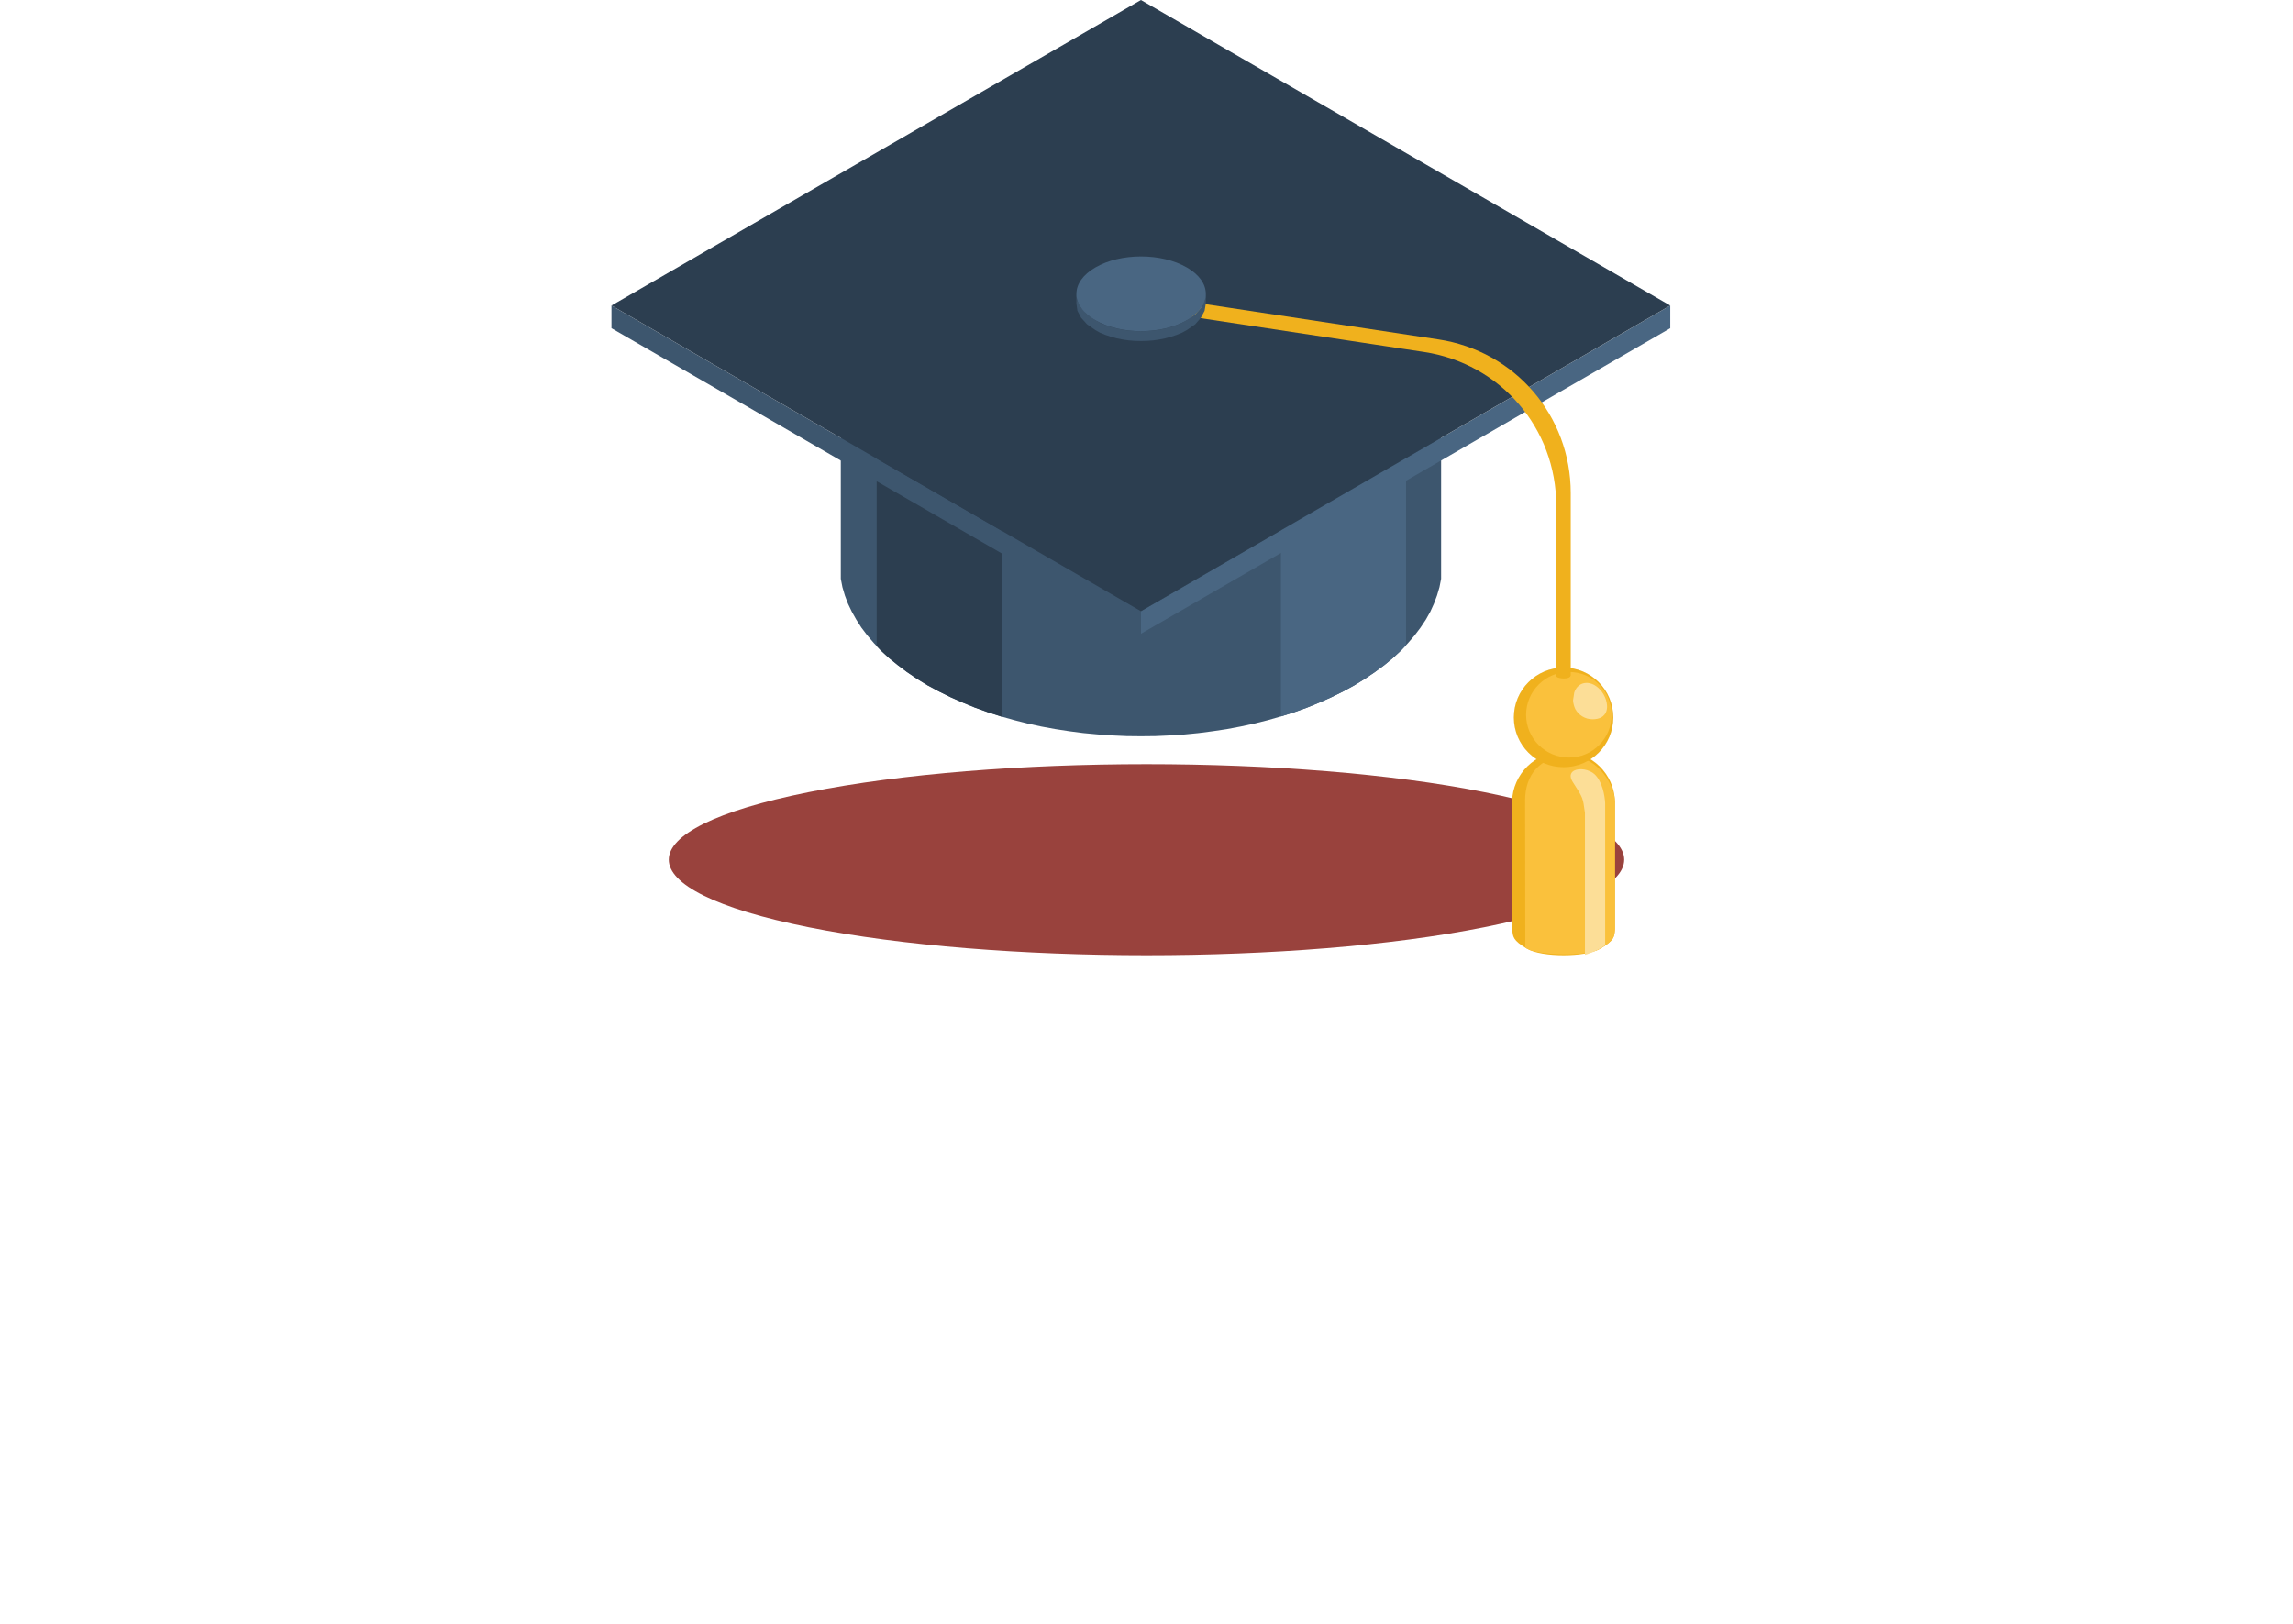 <?xml version="1.0" encoding="UTF-8"?> <svg xmlns="http://www.w3.org/2000/svg" width="120" height="85" viewBox="0 0 120 85" fill="none"> <g filter="url(#filter0_f)"> <path fill-rule="evenodd" clip-rule="evenodd" d="M77.673 41.465C87.442 43.416 87.442 46.583 77.673 48.536C67.921 50.488 52.09 50.488 42.32 48.536C32.56 46.583 32.56 43.416 42.32 41.465C52.09 39.512 67.921 39.512 77.673 41.465Z" fill="#99423D"></path> </g> <path fill-rule="evenodd" clip-rule="evenodd" d="M81.831 40.158C83.262 40.158 84.427 38.994 84.427 37.554C84.427 36.115 83.262 34.947 81.831 34.947C80.389 34.947 79.225 36.115 79.225 37.554C79.225 38.994 80.389 40.158 81.831 40.158Z" fill="#E6EAEB"></path> <path fill-rule="evenodd" clip-rule="evenodd" d="M83.817 36.21C83.315 35.547 82.578 35.626 82.375 36.248C82.845 35.96 83.582 36.173 83.828 36.436C84.084 36.703 84.009 36.665 84.073 36.799C84.041 36.594 83.945 36.385 83.817 36.21ZM82.375 36.26C82.364 36.269 82.364 36.282 82.353 36.289C82.364 36.282 82.364 36.269 82.375 36.26ZM83.956 37.403V37.408V37.403ZM84.084 36.861C84.084 36.84 84.073 36.828 84.073 36.812C84.073 36.828 84.084 36.84 84.084 36.861Z" fill="white"></path> <path fill-rule="evenodd" clip-rule="evenodd" d="M83.884 38.581C84.375 37.947 84.365 36.988 83.841 36.436C83.329 35.894 82.495 35.961 81.993 36.599C81.502 37.233 81.513 38.194 82.036 38.739C82.559 39.291 83.382 39.216 83.884 38.581Z" fill="#2980B9"></path> <path fill-rule="evenodd" clip-rule="evenodd" d="M83.674 38.376C84.08 37.867 84.058 37.112 83.642 36.678C83.236 36.243 82.584 36.298 82.189 36.807C81.794 37.307 81.805 38.067 82.221 38.502C82.627 38.935 83.278 38.877 83.674 38.376Z" fill="#2192FC"></path> <path fill-rule="evenodd" clip-rule="evenodd" d="M83.404 38.089C83.649 37.767 83.639 37.283 83.382 37.008C83.126 36.737 82.71 36.774 82.453 37.091C82.207 37.408 82.218 37.892 82.475 38.168C82.742 38.444 83.158 38.41 83.404 38.089Z" fill="#2C3E50"></path> <path fill-rule="evenodd" clip-rule="evenodd" d="M82.804 38.526C82.858 38.456 82.858 38.343 82.793 38.281C82.729 38.218 82.633 38.226 82.58 38.297C82.526 38.373 82.526 38.481 82.591 38.544C82.644 38.605 82.74 38.597 82.804 38.526Z" fill="#E6EAEB"></path> <path fill-rule="evenodd" clip-rule="evenodd" d="M82.386 36.248C82.344 36.361 82.322 36.49 82.322 36.632V36.661C82.718 36.294 83.38 36.39 83.647 36.678C83.935 36.97 83.946 37.132 83.967 37.408C84.096 37.25 84.128 37.029 84.085 36.799C84.021 36.665 84.096 36.703 83.839 36.436C83.594 36.173 82.856 35.96 82.386 36.248ZM82.44 37.116L82.461 37.095L82.44 37.116Z" fill="#5298C7"></path> <path fill-rule="evenodd" clip-rule="evenodd" d="M82.322 36.661C82.333 36.824 82.376 36.978 82.44 37.116C82.451 37.103 82.333 37.254 82.461 37.091C82.59 36.928 83.188 36.795 83.391 37.007C83.593 37.228 83.604 37.399 83.593 37.625C83.764 37.592 83.882 37.513 83.967 37.408C83.946 37.132 83.935 36.97 83.647 36.678C83.38 36.39 82.718 36.294 82.322 36.661Z" fill="#61B1E6"></path> <path fill-rule="evenodd" clip-rule="evenodd" d="M82.439 37.116C82.621 37.438 82.952 37.65 83.347 37.65C83.433 37.65 83.518 37.642 83.593 37.624C83.603 37.399 83.593 37.228 83.39 37.007C83.187 36.794 82.589 36.928 82.461 37.09C82.333 37.254 82.45 37.103 82.439 37.116Z" fill="#41576E"></path> <path fill-rule="evenodd" clip-rule="evenodd" d="M83.79 37.079C83.823 36.928 83.726 36.766 83.587 36.724C83.448 36.682 83.32 36.77 83.299 36.919C83.267 37.074 83.363 37.232 83.502 37.274C83.641 37.316 83.769 37.228 83.79 37.079Z" fill="#E6EAEB"></path> <path fill-rule="evenodd" clip-rule="evenodd" d="M84.514 41.965C84.482 40.51 83.285 39.341 81.822 39.341C80.358 39.341 79.162 40.51 79.13 41.965L79.141 48.646C79.173 49.017 79.151 49.222 79.931 49.668C80.689 50.111 82.965 50.111 83.723 49.668C84.503 49.222 84.482 49.017 84.514 48.646V41.965Z" fill="#F0B11D"></path> <path fill-rule="evenodd" clip-rule="evenodd" d="M79.13 41.965L79.141 46.717L79.13 41.965ZM84.514 41.965C84.514 41.201 83.713 39.59 82.132 39.578C80.551 39.562 79.814 40.613 79.814 41.886C79.814 43.801 79.824 47.689 79.824 49.6C79.856 49.626 79.376 49.351 79.931 49.668C80.465 49.981 82.965 50.11 83.723 49.668C84.503 49.221 84.482 49.016 84.514 48.645V41.965Z" fill="#FAC13C"></path> <path fill-rule="evenodd" clip-rule="evenodd" d="M84.002 49.475C83.917 49.542 83.885 49.567 83.714 49.667C83.554 49.759 83.223 49.901 82.945 49.98C82.945 48.157 82.945 44.364 82.945 42.545C82.827 41.735 82.87 41.81 82.293 40.909C82.133 40.642 82.186 40.454 82.357 40.35C82.667 40.174 83.18 40.288 83.436 40.516C83.853 40.892 83.981 41.639 84.002 42.031C84.002 43.85 84.002 47.648 84.002 49.475Z" fill="#FCDE97"></path> <path fill-rule="evenodd" clip-rule="evenodd" d="M81.831 40.158C83.262 40.158 84.427 38.994 84.427 37.554C84.427 36.115 83.262 34.947 81.831 34.947C80.389 34.947 79.225 36.115 79.225 37.554C79.225 38.994 80.389 40.158 81.831 40.158Z" fill="#F0B11D"></path> <path fill-rule="evenodd" clip-rule="evenodd" d="M82.109 39.653C83.349 39.653 84.342 38.651 84.342 37.416C84.342 36.181 83.349 35.175 82.109 35.175C80.87 35.175 79.866 36.181 79.866 37.416C79.866 38.651 80.87 39.653 82.109 39.653Z" fill="#FAC13C"></path> <path fill-rule="evenodd" clip-rule="evenodd" d="M82.386 36.248C82.589 35.626 83.326 35.547 83.829 36.21C83.957 36.385 84.053 36.594 84.085 36.799C84.128 37.029 84.096 37.25 83.967 37.408C83.882 37.512 83.764 37.591 83.593 37.624C83.519 37.642 83.433 37.65 83.348 37.65C82.953 37.65 82.621 37.438 82.44 37.116C82.376 36.978 82.333 36.823 82.322 36.661L82.386 36.248Z" fill="#FCDE97"></path> <path fill-rule="evenodd" clip-rule="evenodd" d="M44.002 16.769V30.297L44.087 30.735L44.215 31.169L44.376 31.595L44.579 32.02L44.814 32.438L45.081 32.854L45.391 33.263L45.732 33.66L46.106 34.056L46.523 34.441L46.982 34.812L47.463 35.174L47.986 35.529L48.542 35.872L49.14 36.193L49.749 36.494L50.379 36.773L51.02 37.036L51.693 37.278L52.366 37.495L53.06 37.691L53.765 37.871L54.492 38.029L55.218 38.162L55.955 38.276L56.692 38.372L57.44 38.442L58.198 38.496L58.957 38.53L59.705 38.538L60.463 38.53L61.221 38.496L61.98 38.446L62.728 38.372L63.465 38.276L64.202 38.166L64.928 38.029L65.654 37.871L66.359 37.695L67.054 37.495L67.737 37.278L68.4 37.039L69.041 36.777L69.671 36.498L70.29 36.193L70.878 35.872L71.433 35.529L71.957 35.174L72.448 34.812L72.897 34.441L73.313 34.056L73.687 33.66L74.029 33.263L74.339 32.854L74.617 32.438L74.852 32.02L75.044 31.595L75.204 31.169L75.332 30.735L75.418 30.297V16.769L75.332 17.203L75.204 17.637L75.044 18.067L74.852 18.492L74.617 18.91L74.339 19.323L74.029 19.731L73.687 20.132L73.313 20.528L72.897 20.913L72.448 21.284L71.957 21.647L71.433 22.001L70.878 22.34L70.29 22.665L69.671 22.97L69.041 23.249L68.4 23.508L67.737 23.75L67.054 23.967L66.359 24.168L65.654 24.343L64.928 24.501L64.202 24.634L63.465 24.748L62.728 24.843L61.98 24.919L61.221 24.969L60.463 25.002L59.705 25.011L58.957 25.002L58.198 24.969L57.44 24.914L56.692 24.843L55.955 24.748L55.218 24.634L54.492 24.501L53.765 24.343L53.06 24.163L52.366 23.967L51.693 23.75L51.02 23.508L50.379 23.245L49.749 22.966L49.14 22.665L48.542 22.34L47.986 22.001L47.463 21.647L46.982 21.284L46.523 20.913L46.106 20.528L45.732 20.132L45.391 19.731L45.081 19.323L44.814 18.914L44.579 18.492L44.376 18.067L44.215 17.637L44.087 17.203L44.002 16.769Z" fill="#3D566E"></path> <path fill-rule="evenodd" clip-rule="evenodd" d="M45.879 33.82L46.103 34.057L46.52 34.442L46.979 34.814L47.46 35.176L47.983 35.53L48.539 35.873L49.137 36.194L49.746 36.495L50.376 36.774L51.017 37.038L51.69 37.279L52.363 37.496L52.427 37.517V23.985L52.363 23.968L51.69 23.751L51.017 23.509L50.376 23.246L49.746 22.967L49.137 22.666L48.539 22.341L47.983 22.003L47.46 21.648L46.979 21.285L46.52 20.914L46.103 20.53L45.879 20.292V33.82Z" fill="#2C3E50"></path> <path fill-rule="evenodd" clip-rule="evenodd" d="M67.035 37.504L67.056 37.495L67.74 37.278L68.403 37.04L69.043 36.777L69.674 36.498L70.293 36.193L70.881 35.872L71.436 35.529L71.96 35.175L72.451 34.813L72.9 34.441L73.316 34.056L73.583 33.773V20.246L73.316 20.529L72.9 20.913L72.451 21.284L71.96 21.647L71.436 22.002L70.881 22.34L70.293 22.665L69.674 22.971L69.043 23.249L68.403 23.508L67.74 23.75L67.056 23.967L67.035 23.971V37.504Z" fill="#496682"></path> <path fill-rule="evenodd" clip-rule="evenodd" d="M87.41 15.994V17.18L59.712 33.173V31.993L87.41 15.994Z" fill="#496682"></path> <path fill-rule="evenodd" clip-rule="evenodd" d="M59.709 31.993V33.173L32 17.18V15.994L59.709 31.993Z" fill="#3D566E"></path> <path fill-rule="evenodd" clip-rule="evenodd" d="M59.709 -2.86107e-05L87.408 15.993L59.709 31.992L32 15.993L59.709 -2.86107e-05Z" fill="#2C3E50"></path> <path fill-rule="evenodd" clip-rule="evenodd" d="M59.631 15.398L75.28 17.767C79.286 18.373 82.202 21.761 82.202 25.813V35.331C82.202 35.615 81.433 35.523 81.444 35.385V26.468C81.444 22.416 78.527 19.028 74.521 18.423L59.086 16.086L59.631 15.398Z" fill="#F0B11D"></path> <path fill-rule="evenodd" clip-rule="evenodd" d="M56.332 15.38V15.893L56.385 16.268L56.578 16.631L56.887 16.973L57.325 17.278L57.571 17.416L57.849 17.529L58.137 17.625L58.436 17.708L58.746 17.77L59.066 17.816L59.387 17.842L59.718 17.85L60.039 17.842L60.359 17.816L60.679 17.77L60.989 17.708L61.288 17.625L61.577 17.529L61.855 17.416L62.111 17.278L62.549 16.973L62.848 16.631L63.04 16.268L63.104 15.893V15.38L63.04 15.755L62.848 16.114L62.549 16.456L62.111 16.761L61.855 16.898L61.577 17.015L61.288 17.115L60.989 17.194L60.679 17.257L60.359 17.303L60.039 17.328L59.718 17.336L59.387 17.328L59.066 17.303L58.746 17.257L58.436 17.194L58.137 17.115L57.849 17.015L57.571 16.898L57.325 16.761L56.887 16.456L56.578 16.114L56.385 15.755L56.332 15.38Z" fill="#3D566E"></path> <path fill-rule="evenodd" clip-rule="evenodd" d="M62.111 13.999C60.786 13.231 58.639 13.231 57.325 13.999C56.001 14.762 56.001 16.002 57.325 16.761C58.639 17.525 60.786 17.525 62.111 16.761C63.436 16.002 63.436 14.762 62.111 13.999Z" fill="#496682"></path> <defs> <filter id="filter0_f" x="0" y="5" width="120" height="80" filterUnits="userSpaceOnUse" color-interpolation-filters="sRGB"> <feFlood flood-opacity="0" result="BackgroundImageFix"></feFlood> <feBlend mode="normal" in="SourceGraphic" in2="BackgroundImageFix" result="shape"></feBlend> <feGaussianBlur stdDeviation="17.5" result="effect1_foregroundBlur"></feGaussianBlur> </filter> </defs> </svg> 